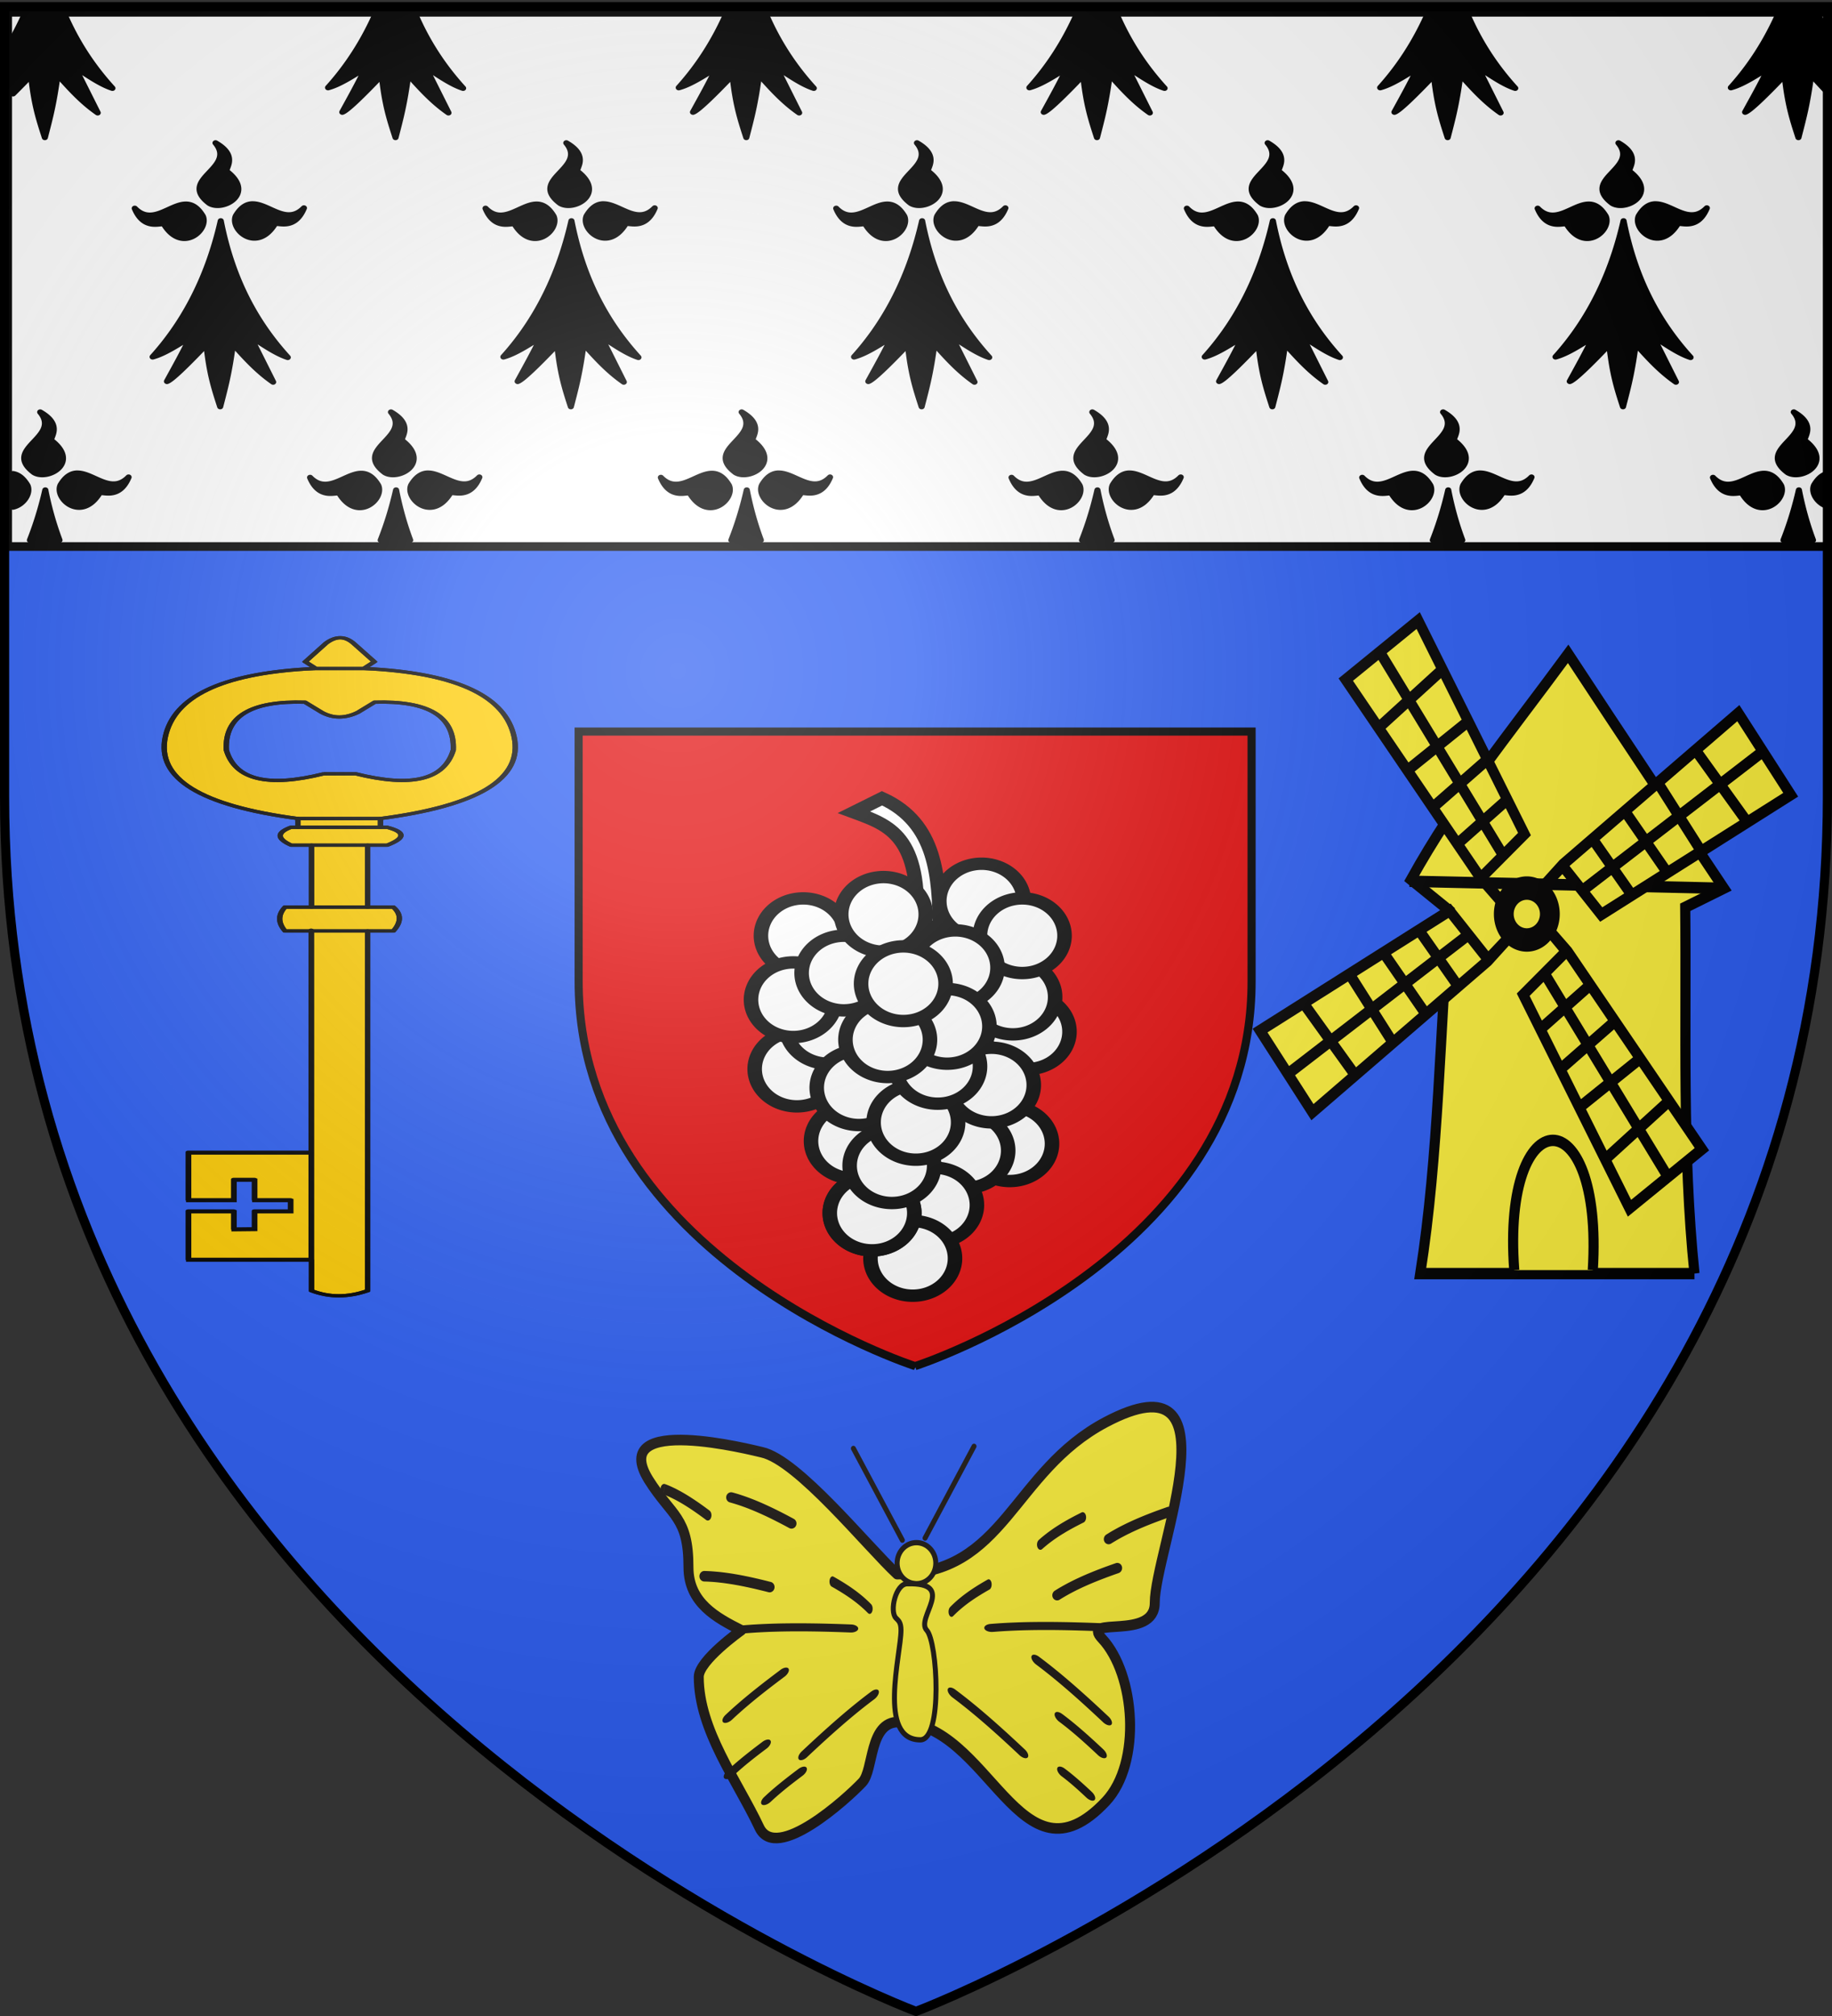 <svg xmlns="http://www.w3.org/2000/svg" xmlns:xlink="http://www.w3.org/1999/xlink" width="600" height="660" version="1.0"><rect width="100%" height="100%" fill="#333333" stroke="none"/><desc>Flag of Canton of Valais (Wallis)</desc><defs><radialGradient xlink:href="#a" id="b" cx="221.445" cy="226.331" r="300" fx="221.445" fy="226.331" gradientTransform="matrix(1.353 0 0 1.349 -77.63 -85.747)" gradientUnits="userSpaceOnUse"/><linearGradient id="a"><stop offset="0" style="stop-color:white;stop-opacity:.314"/><stop offset=".19" style="stop-color:white;stop-opacity:.251"/><stop offset=".6" style="stop-color:#6b6b6b;stop-opacity:.125"/><stop offset="1" style="stop-color:black;stop-opacity:.125"/></linearGradient></defs><g style="display:inline"><path d="M300 658.5s298.5-112.32 298.5-397.772V2.176H1.5v258.552C1.5 546.18 300 658.5 300 658.5" style="fill:#2b5df2;fill-opacity:1;fill-rule:evenodd;stroke:none;stroke-width:1px;stroke-linecap:butt;stroke-linejoin:miter;stroke-opacity:1"/><path d="M299.71 447.248s110.2-35.553 110.2-125.908v-81.841h-220.4v81.84c0 90.356 110.2 125.91 110.2 125.91z" style="fill:#e20909;fill-opacity:1;fill-rule:evenodd;stroke:#000;stroke-width:2.654;stroke-linecap:butt;stroke-linejoin:miter;stroke-miterlimit:4;stroke-dasharray:none;stroke-opacity:1;display:inline"/></g><g style="fill:#fff"><path d="M783.942 599.635a19.092 19.799 0 1 1 .031.01" style="opacity:1;fill:#fff;fill-opacity:1;fill-rule:evenodd;stroke:#000;stroke-width:6.561;stroke-linecap:round;stroke-linejoin:miter;stroke-miterlimit:4;stroke-dasharray:none;stroke-dashoffset:0;stroke-opacity:1" transform="matrix(.725 0 0 .617 -236.052 -20.548)"/><path d="M783.942 599.635a19.092 19.799 0 1 1 .031.01" style="opacity:1;fill:#fff;fill-opacity:1;fill-rule:evenodd;stroke:#000;stroke-width:6.561;stroke-linecap:round;stroke-linejoin:miter;stroke-miterlimit:4;stroke-dasharray:none;stroke-dashoffset:0;stroke-opacity:1" transform="matrix(.725 0 0 .617 -240.751 -31.896)"/><path d="M783.942 599.635a19.092 19.799 0 1 1 .031.01" style="opacity:1;fill:#fff;fill-opacity:1;fill-rule:evenodd;stroke:#000;stroke-width:6.561;stroke-linecap:round;stroke-linejoin:miter;stroke-miterlimit:4;stroke-dasharray:none;stroke-dashoffset:0;stroke-opacity:1" transform="matrix(.725 0 0 .617 -267.399 -53.723)"/><path d="M783.942 599.635a19.092 19.799 0 1 1 .031.01" style="opacity:1;fill:#fff;fill-opacity:1;fill-rule:evenodd;stroke:#000;stroke-width:6.561;stroke-linecap:round;stroke-linejoin:miter;stroke-miterlimit:4;stroke-dasharray:none;stroke-dashoffset:0;stroke-opacity:1" transform="matrix(.725 0 0 .617 -309.42 -51.977)"/><path d="M783.942 599.635a19.092 19.799 0 1 1 .031.01" style="opacity:1;fill:#fff;fill-opacity:1;fill-rule:evenodd;stroke:#000;stroke-width:6.561;stroke-linecap:round;stroke-linejoin:miter;stroke-miterlimit:4;stroke-dasharray:none;stroke-dashoffset:0;stroke-opacity:1" transform="matrix(.725 0 0 .617 -251.002 -63.325)"/><path d="M285.422-271.02c21.473 10.883 22.038 34.846 22.487 55.924h-9.095c1.98-39.756-10.662-44.192-24.322-49.85z" style="opacity:1;fill:#fff;fill-opacity:1;fill-rule:evenodd;stroke:#000;stroke-width:5.509;stroke-linecap:butt;stroke-linejoin:miter;stroke-miterlimit:4;stroke-dasharray:none;stroke-opacity:1" transform="matrix(.843 0 0 .753 48.27 465.42)"/><path d="M783.942 599.635a19.092 19.799 0 1 1 .031.01" style="opacity:1;fill:#fff;fill-opacity:1;fill-rule:evenodd;stroke:#000;stroke-width:6.561;stroke-linecap:round;stroke-linejoin:miter;stroke-miterlimit:4;stroke-dasharray:none;stroke-dashoffset:0;stroke-opacity:1" transform="matrix(.725 0 0 .617 -237.678 -51.977)"/><path d="M783.942 599.635a19.092 19.799 0 1 1 .031.01" style="opacity:1;fill:#fff;fill-opacity:1;fill-rule:evenodd;stroke:#000;stroke-width:6.561;stroke-linecap:round;stroke-linejoin:miter;stroke-miterlimit:4;stroke-dasharray:none;stroke-dashoffset:0;stroke-opacity:1" transform="matrix(.725 0 0 .617 -311.47 -8.324)"/><path d="M783.942 599.635a19.092 19.799 0 1 1 .031.01" style="opacity:1;fill:#fff;fill-opacity:1;fill-rule:evenodd;stroke:#000;stroke-width:6.561;stroke-linecap:round;stroke-linejoin:miter;stroke-miterlimit:4;stroke-dasharray:none;stroke-dashoffset:0;stroke-opacity:1" transform="matrix(.725 0 0 .617 -301.222 -22.294)"/><path d="M783.942 599.635a19.092 19.799 0 1 1 .031.01" style="opacity:1;fill:#fff;fill-opacity:1;fill-rule:evenodd;stroke:#000;stroke-width:6.561;stroke-linecap:round;stroke-linejoin:miter;stroke-miterlimit:4;stroke-dasharray:none;stroke-dashoffset:0;stroke-opacity:1" transform="matrix(.725 0 0 .617 -312.673 -31.023)"/><path d="M783.942 599.635a19.092 19.799 0 1 1 .031.01" style="opacity:1;fill:#fff;fill-opacity:1;fill-rule:evenodd;stroke:#000;stroke-width:6.561;stroke-linecap:round;stroke-linejoin:miter;stroke-miterlimit:4;stroke-dasharray:none;stroke-dashoffset:0;stroke-opacity:1" transform="matrix(.725 0 0 .617 -259.624 -41.5)"/><path d="M783.942 599.635a19.092 19.799 0 1 1 .031.01" style="opacity:1;fill:#fff;fill-opacity:1;fill-rule:evenodd;stroke:#000;stroke-width:6.561;stroke-linecap:round;stroke-linejoin:miter;stroke-miterlimit:4;stroke-dasharray:none;stroke-dashoffset:0;stroke-opacity:1" transform="matrix(.725 0 0 .617 -296.097 -39.753)"/><path d="M783.942 599.635a19.092 19.799 0 1 1 .031.01" style="opacity:1;fill:#fff;fill-opacity:1;fill-rule:evenodd;stroke:#000;stroke-width:6.561;stroke-linecap:round;stroke-linejoin:miter;stroke-miterlimit:4;stroke-dasharray:none;stroke-dashoffset:0;stroke-opacity:1" transform="matrix(.725 0 0 .617 -283.125 -58.96)"/><path d="M783.942 599.635a19.092 19.799 0 1 1 .031.01" style="opacity:1;fill:#fff;fill-opacity:1;fill-rule:evenodd;stroke:#000;stroke-width:6.561;stroke-linecap:round;stroke-linejoin:miter;stroke-miterlimit:4;stroke-dasharray:none;stroke-dashoffset:0;stroke-opacity:1" transform="matrix(.725 0 0 .617 -241.776 16.12)"/><path d="M783.942 599.635a19.092 19.799 0 1 1 .031.01" style="opacity:1;fill:#fff;fill-opacity:1;fill-rule:evenodd;stroke:#000;stroke-width:6.561;stroke-linecap:round;stroke-linejoin:miter;stroke-miterlimit:4;stroke-dasharray:none;stroke-dashoffset:0;stroke-opacity:1" transform="matrix(.725 0 0 .617 -256.125 18.377)"/><path d="M783.942 599.635a19.092 19.799 0 1 1 .031.01" style="opacity:1;fill:#fff;fill-opacity:1;fill-rule:evenodd;stroke:#000;stroke-width:6.561;stroke-linecap:round;stroke-linejoin:miter;stroke-miterlimit:4;stroke-dasharray:none;stroke-dashoffset:0;stroke-opacity:1" transform="matrix(.725 0 0 .617 -247.75 -3.087)"/><path d="M783.942 599.635a19.092 19.799 0 1 1 .031.01" style="opacity:1;fill:#fff;fill-opacity:1;fill-rule:evenodd;stroke:#000;stroke-width:6.561;stroke-linecap:round;stroke-linejoin:miter;stroke-miterlimit:4;stroke-dasharray:none;stroke-dashoffset:0;stroke-opacity:1" transform="matrix(.725 0 0 .617 -293.023 15.248)"/><path d="M783.942 599.635a19.092 19.799 0 1 1 .031.01" style="opacity:1;fill:#fff;fill-opacity:1;fill-rule:evenodd;stroke:#000;stroke-width:6.561;stroke-linecap:round;stroke-linejoin:miter;stroke-miterlimit:4;stroke-dasharray:none;stroke-dashoffset:0;stroke-opacity:1" transform="matrix(.725 0 0 .617 -291.148 -2.213)"/><path d="M783.942 599.635a19.092 19.799 0 1 1 .031.01" style="opacity:1;fill:#fff;fill-opacity:1;fill-rule:evenodd;stroke:#000;stroke-width:6.561;stroke-linecap:round;stroke-linejoin:miter;stroke-miterlimit:4;stroke-dasharray:none;stroke-dashoffset:0;stroke-opacity:1" transform="matrix(.725 0 0 .617 -266.374 36.2)"/><path d="M783.942 599.635a19.092 19.799 0 1 1 .031.01" style="opacity:1;fill:#fff;fill-opacity:1;fill-rule:evenodd;stroke:#000;stroke-width:6.561;stroke-linecap:round;stroke-linejoin:miter;stroke-miterlimit:4;stroke-dasharray:none;stroke-dashoffset:0;stroke-opacity:1" transform="matrix(.725 0 0 .617 -273.55 53.66)"/><path d="M783.942 599.635a19.092 19.799 0 1 1 .031.01" style="opacity:1;fill:#fff;fill-opacity:1;fill-rule:evenodd;stroke:#000;stroke-width:6.561;stroke-linecap:round;stroke-linejoin:miter;stroke-miterlimit:4;stroke-dasharray:none;stroke-dashoffset:0;stroke-opacity:1" transform="matrix(.725 0 0 .617 -286.873 38.818)"/><path d="M783.942 599.635a19.092 19.799 0 1 1 .031.01" style="opacity:1;fill:#fff;fill-opacity:1;fill-rule:evenodd;stroke:#000;stroke-width:6.561;stroke-linecap:round;stroke-linejoin:miter;stroke-miterlimit:4;stroke-dasharray:none;stroke-dashoffset:0;stroke-opacity:1" transform="matrix(.725 0 0 .617 -286.873 38.818)"/><path d="M783.942 599.635a19.092 19.799 0 1 1 .031.01" style="opacity:1;fill:#fff;fill-opacity:1;fill-rule:evenodd;stroke:#000;stroke-width:6.561;stroke-linecap:round;stroke-linejoin:miter;stroke-miterlimit:4;stroke-dasharray:none;stroke-dashoffset:0;stroke-opacity:1" transform="matrix(.725 0 0 .617 -280.371 23.316)"/><path d="M783.942 599.635a19.092 19.799 0 1 1 .031.01" style="opacity:1;fill:#fff;fill-opacity:1;fill-rule:evenodd;stroke:#000;stroke-width:6.561;stroke-linecap:round;stroke-linejoin:miter;stroke-miterlimit:4;stroke-dasharray:none;stroke-dashoffset:0;stroke-opacity:1" transform="matrix(.725 0 0 .617 -272.524 9.137)"/><path d="M783.942 599.635a19.092 19.799 0 1 1 .031.01" style="opacity:1;fill:#fff;fill-opacity:1;fill-rule:evenodd;stroke:#000;stroke-width:6.561;stroke-linecap:round;stroke-linejoin:miter;stroke-miterlimit:4;stroke-dasharray:none;stroke-dashoffset:0;stroke-opacity:1" transform="matrix(.725 0 0 .617 -265.35 -9.198)"/><path d="M783.942 599.635a19.092 19.799 0 1 1 .031.01" style="opacity:1;fill:#fff;fill-opacity:1;fill-rule:evenodd;stroke:#000;stroke-width:6.561;stroke-linecap:round;stroke-linejoin:miter;stroke-miterlimit:4;stroke-dasharray:none;stroke-dashoffset:0;stroke-opacity:1" transform="matrix(.725 0 0 .617 -262.275 -22.294)"/><path d="M783.942 599.635a19.092 19.799 0 1 1 .031.01" style="opacity:1;fill:#fff;fill-opacity:1;fill-rule:evenodd;stroke:#000;stroke-width:6.561;stroke-linecap:round;stroke-linejoin:miter;stroke-miterlimit:4;stroke-dasharray:none;stroke-dashoffset:0;stroke-opacity:1" transform="matrix(.725 0 0 .617 -281.748 -17.928)"/><path d="M783.942 599.635a19.092 19.799 0 1 1 .031.01" style="opacity:1;fill:#fff;fill-opacity:1;fill-rule:evenodd;stroke:#000;stroke-width:6.561;stroke-linecap:round;stroke-linejoin:miter;stroke-miterlimit:4;stroke-dasharray:none;stroke-dashoffset:0;stroke-opacity:1" transform="matrix(.725 0 0 .617 -276.624 -36.262)"/></g><g style="stroke:#000;stroke-width:3;stroke-miterlimit:4;stroke-dasharray:none;stroke-opacity:1"><path d="M895.8 8.168v-328.1h31.7v328.1c-11.2 6.2-21.7 6.2-31.7 0zM852-63.832v16.4l11.7-.2v-16.2h20.4v-10.2h-20.4v-18.6H852v18.6h-25.7v-43.4h69.5v97.7h-69.5v-44.1zM880.8-319.932c-4-7.5-4-14.8 0-21.7h61.3c4.5 6.4 4.5 13.6 0 21.7h-61.3zM927.5-341.632h-31.7v-56.5h31.7zM938.6-414.432c10.399 4.3 10.399 9.8 0 16.3h-54.3c-8.2-6-8.3-11.4-.2-16.3h54.5zM934.8-422.432v8h-46.7v-8zM813.1-496.932c4.9-36.5 31.5-57.1 79.7-61.9 1.8-.1 3.6-.3 5.5-.4h27c1.8.1 3.6.3 5.4.4 48.2 4.8 74.8 25.4 79.7 61.9 5.1 38-20.101 62.8-75.601 74.5h-46.7c-55.1-11.7-80.1-36.5-75-74.5zm89.6 33.7h18.1c31.7 12.7 50 5.5 55.2-21.7.8-30.6-14-45.1-44.5-43.6l-9.5 9.3q-10.8 8.4-20.4 0l-9.5-9.3c-30.6-1.5-45.5 13-44.5 43.6 5 27.2 23.4 34.4 55.1 21.7zM925.3-559.232h-27l-6-6.2 11.7-16.9c5.5-6.6 10.7-6.6 15.5 0l11.8 16.9z" style="fill:#fdcb00;stroke:#000;stroke-width:3;stroke-miterlimit:4;stroke-dasharray:none;stroke-opacity:1" transform="matrix(.579 0 0 .359 -416.64 419.628)"/><path d="M927.5-319.932v328.1c-11.2 6.2-21.7 6.2-31.7 0v-27.9" style="fill:none;stroke:#000;stroke-width:3;stroke-linecap:round;stroke-linejoin:round;stroke-miterlimit:4;stroke-dasharray:none;stroke-opacity:1" transform="matrix(.579 0 0 .359 -416.64 419.628)"/><path d="M483.6 753.2h-69.5v-44.1h25.7v16.4l11.7-.2v-16.2h20.4v-10.2h-20.4v-18.6h-11.7v18.6h-25.7v-43.4h67.8M483.6 753.2V453" style="fill:none;stroke:#000;stroke-width:3;stroke-linecap:round;stroke-linejoin:round;stroke-miterlimit:4;stroke-dasharray:none;stroke-opacity:1" transform="matrix(.579 0 0 .359 -178.106 141.897)"/><path d="M895.8-319.932h-15c-4-7.5-4-14.8 0-21.7h15M927.5-319.932h-31.7M927.5-341.632h-31.7M927.5-341.632h14.6c4.5 6.4 4.5 13.6 0 21.7h-14.6M934.8-414.432h3.8c10.4 4.3 10.4 9.8 0 16.3h-11.1M934.8-422.432v8M927.5-398.132h-31.7M920.8-463.232c31.7 12.7 50 5.5 55.2-21.7.8-30.6-14-45.1-44.5-43.6l-9.5 9.3q-10.8 8.4-20.4 0l-9.5-9.3c-30.6-1.5-45.5 13-44.5 43.6 5 27.2 23.4 34.4 55.1 21.7zM895.8-398.132h-11.5c-8.2-6-8.3-11.4-.2-16.3h4M888.1-414.432v-8" style="fill:none;stroke:#000;stroke-width:3;stroke-linecap:round;stroke-linejoin:round;stroke-miterlimit:4;stroke-dasharray:none;stroke-opacity:1" transform="matrix(.579 0 0 .359 -416.64 419.628)"/><path d="M888.1-422.432c-55.1-11.7-80.1-36.5-75-74.5 4.9-36.5 31.5-57.1 79.7-61.9 1.8-.1 3.6-.3 5.5-.4M925.3-559.232h-27M925.3-559.232c1.8.1 3.6.3 5.4.4 48.2 4.8 74.8 25.4 79.7 61.9 5.1 38-20.101 62.8-75.601 74.5M898.3-559.232l-6-6.2 11.7-16.9c5.5-6.6 10.7-6.6 15.5 0l11.8 16.9-6 6.2M888.1-414.432h46.7M934.8-422.432h-46.7M927.5-398.132v56.5M895.8-341.632v-56.5" style="fill:none;stroke:#000;stroke-width:3;stroke-linecap:round;stroke-linejoin:round;stroke-miterlimit:4;stroke-dasharray:none;stroke-opacity:1" transform="matrix(.579 0 0 .359 -416.64 419.628)"/></g><g style="fill:#fcef3c;display:inline"><g style="fill:#fcef3c;fill-opacity:1;stroke:#000;stroke-width:3;stroke-miterlimit:4;stroke-dasharray:none;stroke-opacity:1"><path d="M484.465 234.783H403.34c5.523-31.295 5.773-63.957 8.66-95.252l-11.395-8.204c13.343-21.31 28.204-37.202 46.487-59.248 16.938 22.901 31.46 42.178 46.031 61.527l-11.394 5.013c.375 32.055-.965 64.11 2.735 96.164z" style="fill:#fcef3c;fill-opacity:1;fill-rule:evenodd;stroke:#000;stroke-width:3;stroke-linecap:butt;stroke-linejoin:miter;stroke-miterlimit:4;stroke-dasharray:none;stroke-opacity:1" transform="matrix(1.107 0 0 1.247 18.655 124.176)"/><path d="M454.385 233.871c3.17-45.662-27.038-45.173-23.243 0M400.15 131.783l91.607 1.823" style="fill:#fcef3c;fill-opacity:1;fill-rule:evenodd;stroke:#000;stroke-width:3;stroke-linecap:butt;stroke-linejoin:miter;stroke-miterlimit:4;stroke-dasharray:none;stroke-opacity:1" transform="matrix(1.107 0 0 1.247 18.655 124.176)"/></g><g style="fill:#fcef3c"><path d="M444.359 139.987a9.57 9.115 0 1 1-19.142 0 9.57 9.115 0 1 1 19.142 0z" style="fill:#fcef3c;fill-opacity:1;fill-rule:evenodd;stroke:#010000;stroke-width:8.227;stroke-linecap:butt;stroke-linejoin:miter;marker:none;marker-start:none;marker-mid:none;marker-end:none;stroke-miterlimit:4;stroke-dasharray:none;stroke-dashoffset:0;stroke-opacity:1;visibility:visible;display:inline;overflow:visible" transform="matrix(.788 0 0 .932 157.437 168.769)"/><g style="fill:#fcef3c;fill-opacity:1;stroke:#010000;stroke-width:3;stroke-miterlimit:4;stroke-dasharray:none;stroke-opacity:1;display:inline"><path d="m375.084 190.12-15.495-21.421 56.057-31.447 11.394 12.761 7.292-6.836-7.378 7.235zM367.792 180.093l53.323-36.46M372.35 161.407l15.495 19.141M385.567 153.203l13.672 19.142M396.049 148.19l12.76 16.407M406.531 142.265l11.85 15.04" style="fill:#fcef3c;fill-opacity:1;fill-rule:evenodd;stroke:#010000;stroke-width:3;stroke-linecap:butt;stroke-linejoin:miter;stroke-miterlimit:4;stroke-dasharray:none;stroke-opacity:1" transform="matrix(0 1.247 -1.107 0 651.222 -245.247)"/></g><g style="fill:#fcef3c;fill-opacity:1;stroke:#010000;stroke-width:3;stroke-miterlimit:4;stroke-dasharray:none;stroke-opacity:1"><path d="m375.084 190.12-15.495-21.421 56.057-31.447 11.394 12.761 7.292-6.836-7.378 7.235zM367.792 180.093l53.323-36.46M372.35 161.407l15.495 19.141M385.567 153.203l13.672 19.142M396.049 148.19l12.76 16.407M406.531 142.265l11.85 15.04" style="fill:#fcef3c;fill-opacity:1;fill-rule:evenodd;stroke:#010000;stroke-width:3;stroke-linecap:butt;stroke-linejoin:miter;stroke-miterlimit:4;stroke-dasharray:none;stroke-opacity:1" transform="matrix(1.107 0 0 1.247 14.62 127.019)"/></g><g style="fill:#fcef3c;fill-opacity:1;stroke:#010000;stroke-width:3;stroke-miterlimit:4;stroke-dasharray:none;stroke-opacity:1;display:inline"><path d="m375.084 190.12-15.495-21.421 56.057-31.447 11.394 12.761 7.292-6.836-7.378 7.235zM367.792 180.093l53.323-36.46M372.35 161.407l15.495 19.141M385.567 153.203l13.672 19.142M396.049 148.19l12.76 16.407M406.531 142.265l11.85 15.04" style="fill:#fcef3c;fill-opacity:1;fill-rule:evenodd;stroke:#010000;stroke-width:3;stroke-linecap:butt;stroke-linejoin:miter;stroke-miterlimit:4;stroke-dasharray:none;stroke-opacity:1" transform="matrix(0 -1.247 1.107 0 346.926 843.958)"/></g><g style="fill:#fcef3c;fill-opacity:1;stroke:#010000;stroke-width:3;stroke-miterlimit:4;stroke-dasharray:none;stroke-opacity:1;display:inline"><path d="m375.084 190.12-15.495-21.421 56.057-31.447 11.394 12.761 7.292-6.836-7.378 7.235zM367.792 180.093l53.323-36.46M372.35 161.407l15.495 19.141M385.567 153.203l13.672 19.142M396.049 148.19l12.76 16.407M406.531 142.265l11.85 15.04" style="fill:#fcef3c;fill-opacity:1;fill-rule:evenodd;stroke:#010000;stroke-width:3;stroke-linecap:butt;stroke-linejoin:miter;stroke-miterlimit:4;stroke-dasharray:none;stroke-opacity:1" transform="matrix(-1.107 0 0 -1.247 984.538 470.556)"/></g></g></g><g style="fill-rule:evenodd" transform="matrix(2.889 0 0 3.07 -551.943 215.672)"><path d="M292.753 97.612c-3.358-2.92-11.237-12.153-15.332-12.996-.87-.179-17.523-4.235-12.85 2.92 2.628 3.943 4.527 3.943 4.527 9.346 0 3.796 3.212 5.403 5.987 6.717 0 0-4.82 3.212-4.82 4.965 0 5.695 4.382 11.097 6.864 16.062 1.898 3.797 9.93-3.067 11.682-4.819 1.314-1.314.73-6.425 4.088-6.425 10.368 0 13.726 18.253 23.51 8.47 4.088-4.089 3.358-13.58-.438-17.377-2.483-2.482 5.986.292 5.986-3.797 0-5.548 9.655-26.833-5.548-19.274-10.643 5.29-11.39 16.208-23.656 16.208" class="fil7 str12" style="fill:#fcef3c;stroke:#1f1a17;stroke-width:1.128;stroke-linecap:round;stroke-linejoin:round"/><circle cx="96.539" cy="102.387" r="2.19" class="fil7 str1" style="fill:#fcef3c;stroke:#1f1a17;stroke-width:.564;stroke-linecap:round;stroke-linejoin:round" transform="translate(198.405 -5.943)"/><path d="m287.795 84.209 5.548 9.783" class="fil2 str1" style="fill:none;stroke:#1f1a17;stroke-width:.564;stroke-linecap:round;stroke-linejoin:round"/><path d="m102.82 89.787.008-.013.008-.012.008-.01.01-.012.009-.01.01-.01.01-.009.01-.009.011-.008.012-.007.012-.007.012-.006.012-.006.012-.005.013-.005.013-.004.013-.003.013-.002.014-.002.013-.002h.041l.013.001.014.002.013.003.014.003.013.004.014.005.013.005.013.006.012.007.013.007.012.008.01.009.012.009.01.01.01.01.009.01.009.01.008.011.007.012.007.011.006.012.006.013.005.012.005.013.004.013.003.013.002.013.002.013.002.014v.04l-.001.014-.002.014-.003.013-.003.014-.004.013-.005.013-.005.013-.006.013-.007.013zm-5.06 10.06-.489-.277 5.55-9.783.488.277zm0 0-.007.013-.008.012-.009.011-.009.01-.01.011-.009.01-.01.01-.011.008-.011.008-.011.007-.012.007-.012.006-.012.006-.013.005-.013.005-.012.004-.014.003-.013.003-.013.002-.014.001h-.04l-.014-.001-.013-.002-.014-.003-.013-.003-.014-.004-.013-.005-.013-.005-.013-.006-.013-.007-.012-.007-.012-.008-.011-.009-.011-.009-.01-.01-.01-.009-.01-.01-.008-.011-.008-.011-.008-.011-.006-.012-.007-.012-.005-.012-.006-.013-.004-.013-.004-.013-.003-.013-.003-.013-.002-.013-.001-.014-.001-.013v-.027l.002-.014.002-.014.002-.013.003-.014.004-.013.005-.013.006-.013.006-.013.006-.013z" class="fil4" style="fill:#1f1a17;fill-rule:nonzero" transform="translate(198.405 -5.943)"/><path d="M293.903 98.634c-1.315 0-2.026 2.92-1.296 3.65.292.293.584.439.584 1.315 0 2.566-2.697 11.682 2.19 11.682 2.568 0 1.942-10.471.73-11.682-1.313-1.314 3.486-5.111-2.209-4.965" class="fil7 str1" style="fill:#fcef3c;stroke:#1f1a17;stroke-width:.564;stroke-linecap:round;stroke-linejoin:round"/><path d="m68.04 93.954-.208 1.09-.02-.008-.02-.009-.02-.01-.019-.012-.018-.013-.018-.014-.017-.015-.016-.017-.016-.017-.015-.018-.014-.019-.014-.02-.013-.02-.012-.022-.011-.022-.01-.023-.01-.024-.01-.024-.007-.025-.007-.025-.007-.026-.005-.026-.004-.027-.004-.027-.002-.027-.002-.028v-.055l.002-.028.003-.029.003-.028.005-.028.006-.028.007-.027.008-.026.008-.026.01-.025.01-.024.011-.023.012-.022.013-.021.013-.02.014-.02.015-.019.016-.017.015-.016.017-.016.017-.014.017-.013.018-.012.018-.01.02-.01.018-.01.02-.006.02-.006.02-.005.02-.003.02-.002h.04l.021.002.021.004.021.005zm5.034 2.821-.381 1.002-.155-.109-.153-.107-.153-.105-.154-.105-.153-.103-.153-.104-.153-.1-.153-.102-.152-.098-.153-.099-.153-.095-.152-.097-.152-.092-.153-.091-.153-.092-.151-.088-.151-.086-.153-.087-.152-.083-.151-.08-.151-.08-.152-.079-.15-.074-.152-.073-.152-.07-.15-.071-.15-.066-.15-.064-.152-.061-.15-.06-.149-.058-.15-.054.209-1.09.16.058.159.059.16.063.157.066.16.068.157.07.16.071.158.075.157.078.158.079.158.079.158.083.158.085.158.088.156.086.158.091.158.092.156.092.156.096.158.097.156.096.156.1.157.099.157.102.157.102.156.105.156.103.156.108.155.105.156.11.156.107zm-.381 1.002.38-1.002.02.014.018.015.017.016.016.017.016.018.015.02.014.02.014.02.012.021.012.022.011.023.01.024.01.024.008.025.007.025.007.025.005.026.005.026.004.027.002.027.002.027.001.027v.055l-.003.027-.003.028-.004.027-.005.027-.006.027-.007.026-.009.027-.009.026-.01.025-.011.025-.012.023-.013.023-.013.021-.014.02-.015.02-.015.018-.016.017-.016.016-.017.014-.018.014-.017.012-.019.012-.018.01-.019.009-.02.007-.018.007-.02.005-.02.004-.02.002-.02.001h-.02l-.02-.001-.02-.003-.02-.004-.02-.005-.02-.007-.02-.009-.02-.01-.02-.01zM72.51 103.217l-.033 1.124-.029-.001-.028-.003-.028-.005-.028-.005-.027-.007-.026-.008-.026-.01-.025-.01-.025-.012-.023-.013-.023-.015-.023-.015-.021-.016-.02-.017-.02-.018-.02-.02-.018-.02-.017-.02-.016-.022-.015-.022-.014-.023-.012-.024-.012-.025-.01-.025-.01-.026-.008-.026-.007-.027-.005-.027-.004-.028-.003-.028-.001-.029v-.029l.001-.029.003-.028.005-.028.006-.028.007-.027.008-.026.01-.026.01-.025.012-.025.013-.024.015-.023.015-.023.016-.021.017-.021.019-.02.019-.02.02-.017.02-.017.022-.017.023-.015.023-.014.024-.013.024-.012.026-.01.025-.01.027-.008.026-.007.028-.005.027-.005.029-.002.028-.002zm7.516 1.172-.268 1.093-.237-.058-.236-.056-.235-.054-.235-.053-.234-.054-.234-.052-.233-.052-.234-.049-.234-.048-.232-.049-.232-.045-.231-.046-.23-.042-.23-.043-.231-.04-.228-.038-.228-.039-.228-.034-.226-.033-.227-.033-.224-.03-.224-.029-.224-.026-.224-.023-.22-.024-.222-.02-.22-.018-.22-.015-.218-.012-.217-.013-.216-.007-.217-.006.033-1.124.227.007.23.01.229.01.23.016.23.017.23.019.232.02.233.022.231.027.233.027.234.03.234.03.233.033.236.034.235.039.234.037.237.04.235.042.236.042.238.046.237.045.236.047.238.048.237.05.238.052.24.05.237.054.24.053.239.056.24.056.238.058zm-.268 1.093.269-1.093.027.007.028.01.026.01.026.01.024.013.025.014.023.014.022.016.022.017.02.018.02.019.018.02.018.02.016.02.016.023.014.022.014.024.012.024.011.024.01.025.009.026.007.026.007.027.005.026.003.028.002.027.002.028v.028l-.003.028-.003.028-.005.028-.006.029-.007.028-.01.027-.01.026-.011.026-.013.025-.013.024-.015.024-.016.022-.017.022-.018.02-.018.02-.02.019-.02.017-.022.017-.022.016-.022.014-.024.014-.024.012-.024.012-.026.01-.025.009-.026.007-.027.007-.026.005-.028.004-.027.002-.028.001h-.028l-.028-.002-.028-.003-.028-.005zM75.67 94.842l-.281 1.066-.028-.008-.027-.009-.027-.01-.025-.011-.025-.013-.024-.014-.023-.014-.022-.016-.022-.017-.02-.018-.02-.019-.018-.019-.017-.02-.016-.021-.016-.022-.014-.023-.013-.022-.012-.024-.011-.025-.01-.024-.008-.025-.007-.026-.006-.026-.005-.026-.003-.027-.002-.027v-.055l.002-.027.004-.028.005-.027.006-.028.008-.027.01-.027.01-.025.012-.025.013-.025.014-.023.015-.023.016-.021.017-.021.018-.02.02-.02.02-.017.02-.017.021-.016.023-.015.023-.014.023-.013.024-.012.025-.01.025-.01.026-.008.026-.007.027-.006.027-.004.027-.004.028-.002h.055l.028.002.029.004.028.005zm6.963 2.82-.516.98-.214-.108-.212-.108-.212-.105-.213-.105-.212-.103-.212-.104-.212-.1-.211-.102-.21-.098-.212-.099-.211-.096-.212-.096-.21-.093-.211-.09-.212-.092-.21-.088-.209-.087-.212-.086-.21-.083-.209-.081-.209-.079-.21-.079-.209-.075-.21-.073-.207-.07-.21-.071-.209-.066-.207-.064-.21-.061-.207-.06-.207-.058-.207-.054.282-1.066.22.058.22.06.221.062.219.066.22.068.219.07.218.071.22.075.219.077.218.08.218.079.219.083.218.085.218.087.216.087.219.09.218.093.216.092.216.095.218.097.216.096.217.1.216.1.218.102.216.101.216.105.216.104.216.107.214.105.217.11.216.107zm-.516.98.516-.98.025.014.025.014.023.016.022.017.022.018.02.018.02.02.017.02.017.02.016.023.015.022.013.023.013.024.011.024.01.024.009.025.008.026.006.025.005.026.004.026.002.027.002.027v.026l-.002.027-.003.027-.004.026-.005.027-.007.027-.008.026-.01.026-.011.026-.013.025-.014.025-.015.024-.016.023-.017.022-.018.021-.019.02-.02.019-.02.017-.022.017-.022.016-.023.014-.023.013-.025.012-.024.011-.025.01-.026.009-.026.007-.026.007-.027.004-.026.004-.027.003-.028.001h-.027l-.027-.001-.028-.003-.027-.004-.027-.005-.027-.007-.027-.008-.027-.01-.026-.01zM118.059 99.336l.555.953-.025.014-.025.013-.026.011-.026.01-.027.009-.026.007-.027.006-.027.004-.027.004-.027.002h-.054l-.026-.002-.027-.004-.026-.004-.026-.006-.026-.007-.025-.008-.025-.01-.024-.01-.024-.012-.023-.013-.023-.014-.022-.016-.021-.016-.02-.018-.02-.019-.019-.02-.018-.02-.017-.022-.016-.023-.015-.025-.013-.024-.013-.026-.01-.025-.01-.026-.008-.027-.007-.026-.005-.027-.004-.026-.003-.027v-.081l.003-.027.004-.026.005-.027.006-.026.008-.025.009-.026.01-.025.01-.024.013-.024.014-.024.014-.023.016-.022.017-.022.018-.02.02-.02.02-.02.02-.019.023-.017.023-.016zm6.913-2.937.33 1.057-.229.075-.225.074-.224.076-.226.077-.222.077-.223.077-.22.078-.222.079-.219.08-.218.079-.217.082-.218.082-.213.083-.214.085-.215.085-.21.087-.21.087-.21.089-.207.09-.205.09-.204.093-.204.093-.2.095-.2.097-.196.097-.198.098-.195.102-.192.102-.191.105-.188.105-.188.105-.185.109-.555-.953.197-.115.197-.115.2-.111.201-.108.204-.108.204-.105.205-.105.208-.103.21-.1.21-.099.21-.098.213-.096.214-.094.216-.093.214-.092.218-.09.22-.09.217-.088.22-.086.223-.086.221-.085.224-.083.224-.084.225-.08.225-.082.226-.079.227-.08.228-.077.226-.077.23-.076.228-.077zm.33 1.057-.33-1.057.028-.008.027-.007.028-.006.028-.004.027-.002.028-.002h.027l.027.002.027.003.027.004.026.005.026.007.025.008.025.009.025.01.023.011.024.013.023.013.022.015.02.016.021.017.02.018.019.019.018.02.017.02.016.022.015.023.014.023.013.025.011.025.01.026.01.027.008.028.006.027.005.028.003.028.002.027v.055l-.002.027-.003.027-.005.026-.006.027-.007.026-.008.026-.01.025-.01.024-.013.025-.013.023-.014.023-.015.023-.016.021-.018.021-.018.02-.02.02-.02.018-.02.017-.023.017-.023.015-.024.015-.025.013-.025.012-.027.011zM112.218 105.323l.555.953-.025.014-.025.013-.026.011-.026.01-.027.009-.026.007-.027.006-.027.004-.027.004-.027.001h-.054l-.026-.002-.027-.003-.026-.004-.026-.006-.026-.007-.025-.008-.025-.01-.024-.01-.024-.013-.023-.013-.023-.014-.022-.015-.021-.016-.02-.018-.02-.019-.019-.02-.018-.02-.017-.022-.016-.024-.015-.024-.013-.025-.013-.025-.01-.026-.01-.025-.008-.027-.007-.026-.005-.027-.004-.027-.002-.027-.002-.026v-.027l.002-.027.002-.027.004-.026.005-.027.006-.026.008-.026.009-.025.01-.025.01-.025.013-.024.014-.023.014-.023.016-.023.017-.021.018-.021.02-.02.02-.02.02-.018.023-.017.023-.017zm6.913-2.937.33 1.057-.229.075-.225.074-.224.076-.226.076-.222.078-.223.076-.22.08-.222.078-.219.08-.218.079-.217.082-.218.082-.213.083-.214.085-.215.085-.21.086-.21.088-.21.088-.207.09-.205.092-.204.092-.204.092-.2.096-.2.097-.197.097-.197.098-.195.102-.192.102-.191.104-.188.105-.188.106-.185.109-.555-.953.197-.115.197-.115.2-.111.201-.108.204-.108.204-.105.204-.105.21-.103.208-.1.21-.099.21-.098.214-.096.214-.094.216-.094.214-.091.218-.091.22-.09.217-.088.22-.085.224-.086.22-.085.224-.083.224-.084.225-.08.224-.082.227-.08.227-.079.228-.077.226-.077.23-.076.228-.077zm.33 1.057-.33-1.057.028-.009.027-.007.028-.005.028-.004.027-.003h.082l.027.004.026.004.027.005.026.007.025.007.025.01.025.01.023.011.024.013.023.013.022.015.02.016.021.017.02.018.019.019.018.02.017.02.016.022.015.023.014.023.013.025.011.025.01.026.01.027.008.028.006.027.005.028.003.027.002.028v.055l-.002.027-.003.027-.005.026-.006.027-.007.026-.008.025-.01.026-.01.024-.013.024-.013.024-.014.023-.015.022-.016.022-.018.02-.018.021-.02.02-.02.018-.02.017-.023.017-.023.015-.024.014-.025.014-.025.012-.027.011zM110.401 99.916l.394.961-.018.014-.018.013-.019.012-.018.01-.019.009-.019.007-.019.006-.019.005-.019.003-.019.002h-.038l-.019-.002-.019-.004-.018-.004-.019-.006-.018-.007-.018-.008-.017-.01-.018-.01-.017-.013-.016-.013-.016-.014-.016-.016-.015-.016-.014-.018-.014-.019-.014-.02-.012-.021-.012-.022-.012-.023-.01-.025-.01-.025-.008-.025-.008-.026-.007-.027-.005-.026-.005-.027-.004-.027-.003-.027-.002-.027v-.081l.002-.027.003-.027.003-.026.005-.027.005-.026.007-.025.007-.026.007-.025.01-.024.009-.023.01-.024.011-.022.012-.022.013-.021.014-.02.014-.02.015-.018.016-.018.017-.016zm4.858-2.938.234 1.067-.16.075-.159.074-.157.076-.159.077-.156.077-.156.076-.156.08-.155.078-.154.08-.153.079-.153.082-.153.082-.15.083-.15.085-.15.085-.148.086-.147.088-.148.088-.146.09-.144.091-.143.093-.143.092-.141.096-.14.097-.138.097-.14.098-.136.102-.135.101-.134.105-.133.105-.132.106-.13.108-.393-.961.138-.115.139-.115.14-.111.142-.108.143-.108.144-.105.143-.105.147-.103.147-.1.148-.099.147-.099.15-.096.15-.094.153-.093.15-.092.153-.09.154-.09.154-.088.154-.086.157-.086.155-.085.157-.082.157-.085.159-.08.157-.082.16-.079.159-.08.16-.077.16-.077.16-.076.161-.077zm.234 1.067-.234-1.067.02-.008.02-.007.02-.006.019-.004.02-.002.019-.002h.02l.018.002.02.003.018.004.019.005.018.007.018.008.018.009.017.01.017.012.017.013.016.013.016.015.015.016.014.017.014.018.014.02.012.02.012.02.012.022.01.023.01.024.01.025.008.025.007.027.006.027.006.028.004.027.004.028.002.028.002.028v.055l-.002.027-.002.028-.004.027-.004.026-.005.026-.006.026-.007.026-.007.025-.009.024-.009.024-.01.023-.01.023-.012.022-.013.02-.013.02-.013.02-.015.019-.015.017-.015.017-.017.016-.017.014-.017.014-.018.012-.019.011zM100.348 107.074l.348.955-.016.014-.016.013-.016.011-.016.01-.017.01-.016.006-.017.006-.017.005-.016.003-.017.002h-.034l-.017-.002-.016-.003-.017-.004-.016-.006-.016-.007-.016-.008-.015-.01-.015-.01-.015-.012-.015-.013-.014-.015-.014-.015-.013-.017-.013-.017-.012-.019-.012-.02-.011-.02-.01-.023-.01-.023-.01-.024-.009-.025-.007-.025-.007-.026-.006-.026-.005-.026-.004-.027-.004-.027-.002-.027-.002-.026v-.081l.002-.027.002-.027.003-.026.004-.026.005-.026.005-.026.007-.025.006-.025.008-.024.008-.023.01-.023.01-.023.01-.022.011-.02.012-.02.013-.02.013-.018.014-.018.015-.016zm4.265-2.938.206 1.061-.14.075-.139.075-.138.074-.138.077-.138.078-.137.076-.136.079-.137.08-.135.078-.135.081-.135.08-.132.084-.133.082-.131.084-.132.087-.13.085-.13.087-.129.09-.127.09-.127.09-.126.092-.124.094-.125.095-.123.096-.122.098-.121.1-.12.1-.118.1-.118.105-.117.106-.115.106-.115.108-.348-.955.12-.116.123-.114.123-.111.124-.109.126-.109.126-.105.126-.104.128-.102.129-.1.13-.1.13-.098.131-.096.133-.095.133-.093.133-.09.134-.092.135-.09.134-.086.137-.088.136-.086.138-.084.137-.084.138-.082.138-.083.14-.08.139-.078.14-.08.14-.078.14-.077.142-.078.141-.076zm.206 1.061-.206-1.061.017-.009.017-.007.018-.005.017-.004.017-.003.017-.001h.018l.017.001.016.003.017.004.016.006.017.006.016.008.015.01.016.01.014.01.015.013.014.014.014.015.013.016.013.017.013.018.011.019.012.02.01.02.01.022.01.023.008.024.008.024.008.026.006.026.006.027.005.028.004.027.003.028.002.028.001.027v.055l-.001.028-.002.027-.003.026-.004.027-.004.026-.005.026-.006.025-.007.025-.007.024-.009.024-.009.023-.009.023-.01.021-.011.021-.011.02-.012.02-.013.018-.013.018-.014.017-.015.015-.015.014-.015.014-.016.012-.017.011zM76.89 109.013l.285.85-.042.002-.043.002h-.085l-.041-.002-.041-.003-.041-.003-.04-.005-.04-.006-.039-.006-.038-.008-.037-.008-.037-.01-.035-.01-.035-.011-.034-.012-.032-.013-.031-.013-.03-.014-.029-.015-.027-.015-.026-.017-.025-.017-.022-.017-.022-.018-.02-.02-.017-.018-.017-.02-.014-.02-.012-.021-.01-.022-.009-.022-.006-.021-.004-.022-.002-.022v-.021l.003-.022.004-.02.006-.021.009-.02.01-.021.012-.02.014-.019.016-.019.018-.018.019-.018.02-.018.023-.017.024-.016.026-.016.027-.015.029-.014.03-.013.03-.013.033-.013.034-.01.035-.011.037-.01.037-.009.039-.008.04-.006.04-.006.041-.005zm12.241-.09-.078.857-.392-.014-.388-.013-.387-.013-.387-.012-.386-.01-.385-.011-.385-.01-.384-.008-.383-.008-.378-.007-.385-.005-.38-.005-.376-.004-.374-.002h-1.121l-.374.004-.369.004-.368.006-.366.007-.361.009-.364.01-.362.01-.36.014-.356.015-.358.017-.352.017-.351.021-.353.021-.347.025-.346.025-.284-.85.365-.028.368-.024.365-.025.37-.02.373-.02.37-.017.376-.015.374-.014.376-.013.376-.01.382-.009.38-.007.38-.005.382-.004.38-.003.385-.001h.385l.384.001.388.002.39.004.386.005.384.005.392.007.39.008.39.009.391.01.392.01.393.011.393.012.394.013.394.013zm-.078.857.078-.858.043.002.043.003.042.005.04.005.041.006.04.007.038.008.037.01.037.01.035.01.035.011.033.013.031.013.031.014.03.014.027.016.027.015.025.017.023.017.022.017.02.019.02.018.016.02.015.02.013.02.012.02.01.02.007.021.005.022.004.021v.044l-.003.022-.006.022-.007.021-.01.021-.01.02-.014.02-.015.02-.016.019-.02.018-.02.018-.021.017-.024.017-.025.016-.026.015-.028.015-.03.014-.03.013-.031.013-.033.011-.034.011-.036.01-.036.01-.037.007-.038.008-.039.006-.04.005-.04.005-.041.003-.042.003h-.042l-.043.001zM104.927 108.867l.285.85-.043.002-.043.002h-.084l-.042-.002-.041-.003-.041-.003-.04-.005-.04-.006-.039-.006-.038-.008-.037-.008-.037-.01-.035-.01-.035-.011-.033-.012-.033-.013-.031-.013-.03-.014-.029-.015-.027-.015-.026-.017-.024-.017-.023-.017-.022-.018-.02-.02-.017-.018-.016-.02-.015-.02-.012-.021-.01-.022-.009-.021-.006-.022-.004-.022-.002-.022v-.021l.003-.022.004-.02.007-.021.008-.02.01-.021.012-.02.014-.019.016-.019.018-.018.02-.018.02-.018.022-.017.025-.016.025-.016.027-.014.029-.015.03-.013.031-.013.033-.013.034-.01.035-.011.036-.01.037-.009.039-.008.04-.006.04-.006.041-.005zm12.24-.09-.078.857-.392-.014-.388-.013-.387-.013-.387-.012-.386-.01-.385-.011-.385-.01-.384-.008-.383-.008-.378-.007-.385-.005-.38-.005-.375-.004-.375-.002h-1.121l-.374.004-.369.004-.367.006-.367.007-.361.008-.364.01-.362.011-.36.014-.356.015-.358.017-.352.017-.351.021-.352.021-.348.025-.345.025-.285-.85.365-.028.368-.024.365-.025.371-.02.372-.02.371-.017.376-.015.373-.014.376-.013.376-.01.382-.009.38-.007.38-.005.382-.004.38-.003.385-.001h.386l.383.001.388.002.39.004.386.005.384.005.392.007.39.008.39.009.391.01.392.01.393.011.393.012.394.013.394.013zm-.078.857.078-.858.043.002.043.003.042.005.041.005.04.006.04.007.038.008.038.01.036.01.035.01.035.011.033.013.032.013.03.014.03.014.027.016.027.015.025.017.023.017.022.018.02.018.02.018.016.02.015.02.013.02.012.02.01.02.007.021.005.022.004.021v.044l-.003.022-.005.022-.008.021-.009.021-.011.02-.014.02-.015.02-.016.019-.019.018-.02.018-.022.017-.024.017-.025.016-.026.015-.028.015-.03.014-.03.013-.031.013-.033.011-.034.011-.036.01-.036.01-.037.007-.038.008-.039.006-.04.005-.04.005-.041.003-.042.003h-.042l-.043.001zM110.426 112.359l-.32.837-.035-.025-.034-.026-.033-.026-.032-.028-.03-.027-.031-.029-.03-.028-.027-.03-.027-.03-.026-.029-.025-.03-.023-.03-.022-.03-.021-.031-.02-.03-.018-.031-.017-.03-.016-.03-.014-.03-.013-.03-.011-.03-.01-.029-.008-.028-.007-.028-.004-.028-.004-.027-.001-.026v-.026l.002-.025.003-.024.006-.023.007-.022.01-.02.01-.02.012-.018.014-.017.016-.014.016-.014.019-.012.019-.01.02-.01.023-.007.023-.006.024-.004.025-.003.026-.002h.028l.028.001.029.003.03.004.03.005.031.008.032.008.032.01.033.011.033.013.034.014.034.016.035.017.034.018.035.02.036.021.035.023zm7.88 6.381-.605.613-.242-.215-.24-.211-.24-.21-.24-.21-.24-.21-.24-.208-.24-.208-.24-.206-.24-.206-.237-.202-.242-.205-.24-.202-.237-.198-.237-.198-.24-.198-.236-.194-.237-.193-.24-.194-.236-.19-.237-.188-.236-.187-.237-.185-.234-.181-.235-.183-.236-.18-.234-.176-.236-.175-.232-.174-.236-.171-.233-.17-.233-.165-.232-.164.32-.837.25.175.248.178.25.179.245.18.25.183.246.185.249.188.246.189.248.188.249.194.246.194.247.195.246.197.247.199.245.198.246.201.247.203.245.203.247.206.247.207.245.206.242.205.247.21.245.21.245.21.245.213.245.212.245.214.245.214.245.215.245.216zm-.605.613.606-.613.032.03.03.029.03.03.029.03.027.03.026.03.024.031.023.03.022.032.02.03.02.031.018.03.016.031.015.03.013.03.012.03.01.028.01.03.007.027.005.028.005.027.002.026.001.025v.025l-.003.024-.004.023-.006.022-.008.021-.01.02-.01.019-.013.018-.015.016-.016.015-.018.014-.02.011-.02.01-.021.01-.023.006-.024.006-.025.004-.026.002-.027.001h-.028l-.029-.003-.03-.003-.03-.005-.03-.007-.032-.007-.032-.01-.032-.01-.033-.012-.033-.013-.034-.015-.033-.016-.034-.017-.034-.018-.034-.02-.034-.021-.035-.023-.033-.023-.034-.025-.034-.026-.033-.027zM113.058 118.469l-.32.837-.035-.025-.034-.026-.033-.026-.032-.028-.031-.027-.03-.029-.03-.028-.027-.03-.027-.03-.026-.029-.025-.03-.023-.03-.023-.03-.02-.031-.02-.03-.019-.031-.016-.03-.016-.03-.014-.03-.013-.03-.011-.03-.01-.029-.008-.028-.007-.028-.005-.028-.003-.027-.001-.026v-.026l.002-.025.003-.024.006-.023.007-.022.01-.02.01-.02.012-.018.014-.017.015-.014.017-.014.018-.012.02-.01.02-.01.023-.007.023-.006.024-.004.025-.003.026-.002h.027l.029.001.029.003.03.004.03.005.03.008.033.008.032.01.033.011.033.013.034.014.034.016.035.017.035.018.034.02.035.021.036.023zm4.665 3.776-.606.612-.142-.125-.139-.123-.139-.122-.14-.122-.138-.121-.14-.12-.139-.121-.139-.12-.139-.119-.136-.116-.142-.12-.136-.115-.14-.117-.138-.115-.137-.113-.136-.112-.139-.113-.136-.11-.136-.11-.136-.108-.137-.107-.133-.105-.136-.105-.135-.106-.136-.103-.134-.1-.136-.1-.132-.1-.136-.098-.132-.097-.133-.094-.132-.094.32-.837.15.104.148.107.149.107.146.107.15.11.145.109.149.112.146.112.147.112.146.114.149.117.146.116.146.116.147.118.146.119.144.117.146.12.147.122.144.12.144.12.146.124.142.12.146.125.144.123.145.124.144.125.144.125.144.126.144.126.145.126.144.127zm-.606.612.606-.612.032.029.03.03.03.029.029.03.027.03.026.031.024.03.024.031.022.031.02.031.02.03.017.031.016.03.015.03.013.03.012.03.01.03.01.028.007.028.006.027.004.027.002.026.001.026v.025l-.003.024-.004.023-.006.022-.008.02-.009.02-.011.02-.013.017-.015.017-.016.015-.018.013-.02.012-.02.01-.021.009-.023.007-.024.005-.025.004-.026.003h-.055l-.029-.002-.03-.004-.03-.005-.03-.006-.032-.008-.032-.009-.032-.01-.033-.012-.033-.014-.034-.014-.033-.016-.034-.017-.034-.019-.034-.02-.034-.02-.034-.023-.034-.024-.034-.024-.034-.026-.033-.027zM74.898 118.563l.74.505-.032.028-.033.027-.034.026-.034.025-.034.024-.034.023-.035.021-.035.02-.035.02-.035.019-.035.016-.035.016-.034.015-.035.013-.034.012-.034.011-.033.01-.033.008-.033.007-.032.005-.03.004-.031.003-.03.001h-.029l-.028-.001-.027-.003-.026-.005-.025-.006-.023-.007-.023-.01-.02-.01-.02-.012-.019-.014-.016-.015-.015-.016-.013-.018-.01-.018-.01-.02-.007-.02-.006-.021-.004-.022-.002-.023v-.049l.003-.025.005-.026.006-.027.008-.027.009-.027.01-.028.013-.028.014-.03.016-.028.017-.03.019-.029.02-.03.022-.029.023-.03.024-.03.026-.029.028-.029.028-.03.03-.028zm6.227-4.801.456.73-.204.144-.201.142-.2.142-.2.142-.2.143-.198.142-.198.143-.197.142-.196.143-.193.141-.197.146-.194.143-.19.142-.192.143-.188.142-.187.142-.186.143-.187.144-.184.143-.182.143-.181.144-.18.143-.176.142-.178.143-.176.144-.172.143-.172.145-.17.142-.17.145-.166.142-.164.145-.164.143-.74-.505.177-.158.18-.156.18-.156.18-.154.184-.156.184-.153.188-.154.186-.152.187-.154.192-.153.19-.152.192-.15.193-.152.194-.15.193-.149.196-.15.198-.15.199-.15.197-.147.2-.15.2-.147.197-.145.203-.149.202-.147.202-.147.203-.146.204-.146.204-.146.206-.147.205-.145.207-.146zm.456.73-.456-.73.035-.025.036-.023.036-.022.036-.02.036-.02.035-.018.036-.017.035-.015.035-.015.035-.012.034-.012.034-.01.033-.009.033-.007.032-.007.031-.004.031-.004.03-.002h.057l.027.003.026.003.026.005.023.007.023.008.022.01.02.01.018.012.018.014.015.015.015.017.012.018.011.02.009.02.007.021.005.022.004.024.001.023v.025l-.002.025-.004.026-.005.027-.007.027-.009.027-.01.028-.012.028-.013.029-.015.028-.016.03-.018.028-.02.03-.02.029-.022.03-.023.028-.025.03-.026.028-.027.029-.028.028-.03.028-.03.027-.032.028-.033.026-.034.026zM75.044 124.55l.74.505-.032.028-.033.027-.034.026-.033.025-.035.024-.034.022-.035.022-.035.02-.035.02-.035.018-.035.017-.034.016-.035.015-.035.013-.034.012-.034.011-.033.01-.033.008-.033.007-.031.005-.032.004-.03.003-.03.001h-.029l-.028-.001-.027-.003-.026-.005-.025-.006-.023-.008-.023-.009-.02-.01-.02-.013-.019-.013-.016-.015-.015-.016-.013-.018-.01-.018-.01-.02-.007-.02-.006-.021-.004-.022-.002-.023v-.049l.003-.025.005-.026.006-.027.008-.027.01-.027.01-.028.013-.029.014-.028.015-.03.017-.028.019-.03.02-.03.022-.029.023-.03.024-.03.026-.029.028-.029.028-.03.03-.028zm4.036-3.114.456.731-.13.092-.128.09-.127.09-.127.09-.127.091-.126.09-.125.091-.126.09-.124.091-.122.09-.126.092-.123.091-.12.09-.119.089-.12.091-.118.09-.118.09-.119.091-.115.09-.115.09-.114.09-.11.09-.113.09-.112.09-.111.09-.107.09-.109.091-.106.088-.106.092-.105.088-.102.09-.102.09-.74-.505.116-.103.118-.102.118-.103.117-.1.12-.103.12-.099.123-.1.12-.1.122-.1.123-.098.126-.1.125-.098.125-.098.127-.098.124-.096.128-.098.128-.097.127-.095.13-.097.13-.097.128-.095.126-.093.132-.097.13-.094.13-.095.132-.094.131-.095.132-.094.132-.094.133-.094.133-.095zm.456.731-.456-.73.036-.025.036-.023.035-.022.036-.021.036-.02.036-.017.035-.017.036-.016.035-.014.034-.013.035-.011.034-.01.033-.01.033-.007.032-.006.031-.005.03-.003.03-.002h.058l.027.002.026.004.025.005.024.006.023.008.021.01.02.01.019.013.017.013.016.016.014.016.013.019.01.019.01.02.007.022.005.022.003.023.002.024v.025l-.002.025-.004.026-.005.026-.008.027-.008.028-.01.028-.012.028-.013.028-.015.029-.017.029-.017.03-.02.028-.02.03-.022.029-.023.029-.025.029-.026.029-.027.028-.028.029-.03.027-.03.028-.033.027-.032.027-.034.026zM79.279 127.324l.74.505-.032.028-.033.027-.034.026-.034.025-.034.024-.035.023-.034.021-.035.02-.035.02-.035.018-.035.017-.035.016-.035.015-.034.013-.034.012-.034.011-.034.01-.032.008-.033.007-.032.005-.031.004-.03.003-.03.001h-.029l-.028-.001-.027-.003-.026-.005-.025-.006-.023-.007-.023-.01-.021-.01-.02-.012-.018-.014-.017-.015-.014-.016-.013-.018-.01-.018-.01-.02-.007-.02-.006-.021-.004-.022-.002-.023v-.049l.003-.025.005-.026.006-.027.007-.027.01-.027.01-.028.013-.029.014-.028.016-.03.017-.028.019-.03.02-.03.021-.029.023-.03.025-.03.026-.029.027-.029.029-.03.03-.028zm3.89-3.001.456.73-.126.09-.123.086-.122.087-.122.087-.122.087-.121.087-.12.087-.121.087-.117.085-.12.088-.121.089-.119.087-.115.086-.117.088-.113.086-.114.086-.112.086-.114.089-.112.086-.11.087-.11.086-.105.085-.109.087-.108.086-.106.088-.102.085-.105.088-.102.085-.1.086-.102.087-.098.086-.098.086-.74-.505.112-.1.113-.098.111-.098.116-.098.116-.099.115-.095.119-.098.117-.095.116-.096.119-.095.122-.097.12-.094.121-.095.122-.094.12-.092.123-.094.123-.094.125-.094.122-.092.126-.093.124-.092.121-.09.125-.09.127-.094.126-.09.126-.092.127-.09.127-.091.127-.091.128-.09.128-.091zm.456.73-.456-.73.035-.024.036-.024.036-.022.036-.02.036-.02.035-.018.036-.017.035-.015.035-.014.035-.013.034-.012.034-.01.033-.009.033-.007.032-.006.032-.005.03-.004.03-.001.03-.001h.028l.027.003.026.004.025.005.024.006.022.008.022.01.02.01.019.012.017.014.016.015.014.017.012.018.011.02.01.02.006.021.005.023.004.023.001.024v.024l-.002.025-.004.026-.005.027-.007.027-.008.027-.01.028-.013.028-.013.029-.015.029-.016.029-.018.029-.019.029-.02.03-.023.028-.023.03-.025.028-.025.03-.028.028-.028.028-.03.028-.03.028-.032.027-.033.026-.034.026zM113.345 124.293l-.32.837-.035-.025-.034-.026-.033-.026-.032-.028-.03-.028-.031-.028-.03-.028-.027-.03-.027-.03-.026-.029-.025-.03-.023-.03-.022-.03-.021-.031-.02-.03-.018-.031-.017-.03-.016-.03-.014-.03-.013-.03-.011-.03-.01-.029-.008-.028-.006-.028-.005-.028-.004-.027-.001-.026v-.026l.002-.025.003-.024.006-.023.007-.022.01-.02.01-.02.012-.018.014-.017.016-.014.016-.014.019-.012.019-.01.02-.01.023-.007.023-.006.024-.004.025-.003.026-.002h.028l.028.001.029.003.03.004.03.006.031.007.032.008.032.01.033.011.033.013.034.014.034.016.035.017.034.018.036.02.035.021.035.023zm3.063 2.478-.605.613-.092-.08-.089-.08-.089-.078-.089-.078-.089-.077-.089-.078-.089-.076-.089-.077-.089-.076-.086-.074-.091-.077-.09-.075-.086-.073-.086-.071-.089-.074-.086-.07-.089-.073-.086-.07-.086-.069-.087-.068-.086-.068-.086-.067-.083-.064-.085-.068-.086-.065-.084-.062-.086-.064-.082-.062-.086-.062-.082-.06-.084-.06-.082-.058.32-.837.1.07.098.07.1.071.095.07.1.073.096.072.099.075.096.074.097.073.099.078.096.075.096.077.096.077.097.077.096.078.094.077.096.08.094.077.096.08.097.081.093.08.092.077.096.082.094.08.094.081.094.081.094.082.094.082.094.082.094.082.095.083zm-.605.613.605-.613.032.03.031.029.03.03.028.03.027.03.026.03.025.031.023.03.022.032.02.03.02.031.017.03.016.031.015.03.014.03.012.03.01.029.009.028.007.028.006.028.004.027.003.026v.05l-.003.024-.004.023-.006.022-.007.021-.01.02-.01.019-.014.018-.014.016-.017.015-.018.014-.019.011-.02.01-.022.01-.023.006-.024.006-.025.004-.026.002-.027.001h-.028l-.028-.003-.03-.003-.03-.005-.031-.006-.031-.008-.032-.01-.033-.01-.033-.012-.033-.013-.033-.015-.034-.016-.034-.017-.034-.018-.034-.02-.034-.021-.034-.023-.034-.023-.034-.025-.033-.026-.033-.027zM100.935 115.863l-.32.837-.035-.025-.034-.026-.033-.026-.032-.028-.03-.028-.031-.028-.03-.029-.027-.029-.027-.03-.026-.029-.025-.03-.023-.03-.022-.03-.021-.031-.02-.03-.018-.031-.017-.03-.016-.03-.014-.03-.013-.03-.011-.03-.01-.029-.008-.028-.007-.029-.004-.027-.004-.027-.001-.026v-.026l.002-.025.003-.024.006-.023.007-.022.01-.02.01-.02.012-.018.014-.016.016-.015.016-.014.019-.012.019-.01.02-.01.023-.007.023-.006.024-.004.025-.003.026-.002h.028l.028.001.029.003.03.004.03.005.031.008.032.008.032.01.033.011.033.013.034.014.034.016.035.017.034.018.035.02.036.021.035.023zm7.88 6.381-.605.613-.242-.215-.24-.211-.24-.21-.24-.21-.24-.21-.24-.208-.24-.208-.24-.206-.24-.206-.237-.202-.242-.205-.24-.202-.237-.198-.24-.2-.236-.196-.237-.194-.237-.193-.24-.194-.236-.19-.237-.188-.236-.187-.234-.183-.237-.184-.235-.182-.236-.18-.234-.176-.236-.175-.232-.173-.234-.17-.235-.171-.233-.165-.232-.165.32-.837.25.175.248.178.247.177.248.182.25.183.246.185.249.188.246.189.248.188.246.192.25.196.246.195.246.197.247.199.245.198.246.201.247.203.248.205.244.204.247.207.245.206.242.205.247.21.245.21.245.21.245.213.245.212.245.214.245.214.245.215.245.216zm-.605.613.606-.613.032.03.03.029.03.03.029.03.027.03.026.03.024.031.023.03.022.032.02.03.02.031.018.03.016.031.015.03.013.03.012.03.01.029.01.028.007.028.005.028.005.027.002.026.001.025v.025l-.003.024-.004.023-.006.022-.008.021-.01.02-.01.019-.013.018-.015.016-.016.015-.018.014-.02.011-.02.01-.021.01-.023.006-.024.006-.025.004-.026.002-.027.001h-.028l-.029-.003-.03-.003-.03-.005-.03-.007-.032-.007-.032-.01-.032-.01-.033-.012-.033-.013-.034-.015-.033-.016-.034-.017-.034-.019-.034-.02-.034-.02-.035-.023-.033-.023-.034-.025-.034-.026-.033-.027zM91.397 106.761l.016.016.014.016.014.018.013.018.013.02.012.02.011.02.01.022.01.023.01.023.008.023.008.024.007.025.006.025.005.026.005.026.004.026.003.026.003.027.001.027v.08l-.002.027-.002.027-.004.027-.004.027-.005.026-.006.026-.007.026-.007.025-.009.025-.009.024-.01.023-.01.022-.012.021-.012.02-.012.019-.013.017-.013.017-.014.015-.014.015-.015.013-.014.011-.016.011-.015.01-.016.008-.016.007-.016.005-.017.005-.016.003-.017.002h-.033l-.017-.002-.017-.003-.017-.005-.017-.006-.016-.007-.017-.008-.016-.01-.016-.012-.016-.013-.016-.014zm-4.265-2.938.141.075.142.075.14.078.141.077.14.077.14.08.14.08.139.08.138.082.138.082.137.084.138.084.136.086.137.086.135.089.135.09.134.09.133.09.133.094.132.095.131.097.13.097.13.1.13.1.127.102.127.104.125.105.126.11.124.108.123.11.123.115.12.116-.348.955-.115-.108-.114-.106-.117-.106-.118-.104-.118-.1-.12-.102-.122-.1-.122-.097-.123-.096-.124-.095-.125-.094-.126-.092-.126-.09-.128-.09-.13-.09-.129-.087-.13-.085-.131-.085-.131-.086-.134-.082-.132-.083-.135-.08-.135-.082-.135-.079-.136-.08-.137-.078-.137-.076-.138-.078-.137-.077-.139-.074-.139-.075-.14-.075zm-.206 1.061-.017-.01-.017-.01-.016-.013-.015-.013-.015-.015-.014-.015-.014-.017-.013-.018-.013-.018-.012-.02-.012-.02-.01-.02-.01-.022-.01-.023-.01-.023-.007-.024-.008-.024-.006-.025-.006-.025-.006-.026-.004-.026-.004-.026-.003-.027-.002-.027-.001-.028v-.055l.001-.027.002-.028.004-.028.003-.027.005-.028.006-.027.007-.026.007-.026.008-.024.009-.024.009-.023.01-.022.01-.02.012-.02.012-.02.012-.017.013-.017.013-.016.014-.015.014-.014.015-.012.015-.012.015-.01.016-.009.016-.008.016-.006.016-.006.017-.004.017-.003.017-.001h.017l.017.001.017.003.018.004.017.005.017.007.017.009zM91.42 116.072l.035-.024.036-.023.035-.02.035-.02.034-.02.035-.016.034-.016.034-.014.033-.013.033-.011.032-.01.032-.008.031-.007.03-.006.03-.004.03-.003.028-.001h.027l.026.002.025.003.025.004.023.006.022.008.02.009.02.01.018.012.017.014.015.014.014.017.012.018.011.02.01.02.006.022.006.023.004.024.001.025v.026l-.001.026-.003.027-.005.027-.007.029-.008.028-.01.03-.01.029-.013.03-.015.03-.015.03-.017.03-.019.03-.02.03-.02.031-.022.03-.024.03-.025.031-.026.03-.026.03-.028.028-.03.03-.03.028-.03.027-.033.028-.033.026-.034.026-.035.025zm-7.88 6.381.242-.214.245-.216.245-.215.245-.214.245-.214.245-.212.245-.212.245-.21.245-.21.247-.211.242-.205.245-.206.247-.207.247-.206.245-.203.247-.203.247-.201.244-.198.247-.199.246-.197.247-.195.247-.194.249-.194.247-.189.246-.188.25-.188.245-.184.25-.184.246-.18.25-.18.248-.177.25-.175.32.837-.233.164-.233.166-.232.169-.236.171-.233.174-.236.175-.233.176-.237.18-.235.182-.234.182-.236.185-.237.187-.237.188-.236.19-.24.194-.236.193-.237.194-.24.198-.237.198-.237.198-.24.202-.242.205-.237.203-.24.205-.24.206-.24.208-.24.208-.24.21-.24.21-.24.21-.24.212-.242.214zm.605.613-.033.028-.033.027-.034.026-.033.025-.034.023-.034.023-.034.02-.034.02-.035.019-.033.017-.034.016-.034.015-.033.013-.033.012-.032.01-.032.01-.031.007-.031.007-.03.005-.03.003-.028.002-.028.001-.027-.001-.026-.002-.026-.004-.023-.006-.023-.007-.022-.008-.02-.01-.02-.012-.017-.014-.017-.015-.014-.016-.014-.018-.01-.019-.01-.02-.008-.021-.005-.022-.005-.023-.002-.024v-.05l.003-.026.004-.027.005-.028.008-.028.009-.028.01-.03.012-.03.013-.029.015-.03.017-.03.017-.03.02-.032.02-.03.022-.031.023-.03.025-.032.025-.03.028-.03.028-.03.03-.03.03-.03.033-.029z" class="fil4" style="fill:#1f1a17;fill-rule:nonzero" transform="translate(198.405 -5.943)"/></g><g style="display:inline"><path d="M1.532 2.114h596.466v179.009H1.532z" style="opacity:1;fill:#fff;fill-opacity:1;fill-rule:nonzero;stroke:#000;stroke-width:2.902;stroke-miterlimit:4;stroke-dasharray:none;stroke-opacity:1" transform="matrix(1 0 0 .977 .953 1.96)"/></g><path d="M106.031 365.29a116 116 0 0 1-4.531 10.438v11.75c.22-.153.436-.317.656-.469-.216.505-.44.975-.656 1.47v8.124a321 321 0 0 0 5.938-6.844c1.033 10.724 2.442 15.792 4.53 23.063 1.663-7.26 2.869-12.249 4.188-23.281 3.976 4.933 7.808 9.893 13.188 14.125l-7.531-16.969c3.9 2.727 8.24 6.322 12.374 7.844-6.378-7.915-12.113-17.355-16.437-29.25zm115.344 0c-4.522 11.986-10.237 21.48-16.281 29.032 3.855-1.157 8.184-4.436 12.375-7.312-2.563 5.969-5.125 11.138-7.688 16.406 1.53-.568 6.374-5.856 12.969-13.656 1.034 10.723 2.443 15.79 4.531 23.062 1.663-7.26 2.868-12.249 4.188-23.281 3.976 4.933 7.84 9.893 13.219 14.125l-7.532-16.969c3.9 2.727 8.209 6.322 12.344 7.844-6.378-7.914-12.092-17.357-16.406-29.25zm115.313 0c-4.522 11.986-10.237 21.48-16.282 29.032 3.856-1.157 8.216-4.436 12.406-7.312-2.562 5.969-5.155 11.138-7.718 16.406 1.53-.568 6.405-5.856 13-13.656 1.034 10.723 2.443 15.79 4.531 23.062 1.663-7.26 2.868-12.249 4.188-23.281 3.975 4.933 7.808 9.893 13.187 14.125l-7.531-16.969c3.9 2.727 8.208 6.322 12.344 7.844-6.379-7.914-12.093-17.357-16.407-29.25zm115.312 0c-4.522 11.986-10.237 21.48-16.281 29.032 3.855-1.157 8.215-4.436 12.406-7.312-2.563 5.969-5.125 11.138-7.687 16.406 1.53-.568 6.373-5.856 12.968-13.656 1.034 10.723 2.443 15.79 4.531 23.062 1.663-7.26 2.868-12.249 4.188-23.281 3.976 4.933 7.808 9.893 13.188 14.125l-7.532-16.969c3.9 2.727 8.24 6.322 12.375 7.844-6.379-7.915-12.114-17.355-16.437-29.25zm115.344 0c-4.522 11.986-10.237 21.48-16.282 29.032 3.856-1.157 8.185-4.436 12.375-7.312-2.562 5.969-5.124 11.138-7.687 16.406 1.53-.568 6.374-5.856 12.969-13.656 1.034 10.723 2.443 15.79 4.531 23.062 1.663-7.26 2.868-12.249 4.188-23.281 3.975 4.933 7.839 9.893 13.218 14.125l-7.531-16.969c3.9 2.727 8.208 6.322 12.344 7.844-6.378-7.914-12.092-17.357-16.407-29.25zm115.312 0c-4.521 11.986-10.236 21.48-16.281 29.032 3.855-1.157 8.216-4.436 12.406-7.312-2.563 5.969-5.156 11.138-7.718 16.406 1.53-.568 6.405-5.856 13-13.656 1.033 10.723 2.442 15.79 4.53 23.062 1.663-7.26 2.869-12.249 4.188-23.281 1.877 2.328 3.729 4.645 5.719 6.906v-9.594l-.062-.156c.018.013.044.018.062.031v-11.594a105 105 0 0 1-4.125-9.843zm-514.562 49.563c7.043 9.556-12.65 13.362-2.031 22.406 4.528 3.072 15.106-3.579 5.812-11.75-1.2-.699 4.18-5.53-3.781-10.656m115.344 0c7.043 9.556-12.65 13.362-2.032 22.406 4.529 3.072 15.075-3.579 5.781-11.75-1.2-.699 4.21-5.53-3.75-10.656m115.312 0c7.043 9.556-12.65 13.362-2.031 22.406 4.528 3.072 15.106-3.579 5.812-11.75-1.2-.699 4.18-5.53-3.781-10.656m115.313 0c7.043 9.556-12.65 13.362-2.032 22.406 4.529 3.072 15.106-3.579 5.813-11.75-1.201-.699 4.179-5.53-3.782-10.656m115.343 0c7.044 9.556-12.65 13.362-2.031 22.406 4.529 3.072 15.075-3.579 5.781-11.75-1.2-.699 4.21-5.53-3.75-10.656M179.875 437.51c-1.762.182-3.49 1.372-5.094 4.407-2.01 5.088 6.832 13.912 12.781 3.062.421-1.324 6.328 2.916 9.594-5.969-5.6 6.438-11.33-1.245-16.531-1.5-.254-.012-.498-.025-.75 0m115.313 0c-1.762.182-3.46 1.372-5.063 4.407-2.01 5.088 6.8 13.912 12.75 3.062.42-1.324 6.358 2.916 9.625-5.969-5.6 6.438-11.361-1.245-16.562-1.5-.255-.012-.499-.025-.75 0m115.312 0c-1.762.182-3.46 1.372-5.062 4.407-2.01 5.088 6.832 13.912 12.78 3.062.422-1.324 6.328 2.916 9.594-5.969-5.6 6.438-11.33-1.245-16.53-1.5-.255-.012-.53-.025-.782 0m115.344 0c-1.762.182-3.491 1.372-5.094 4.407-2.01 5.088 6.832 13.912 12.781 3.062.421-1.324 6.327 2.916 9.594-5.969-5.6 6.438-11.33-1.245-16.531-1.5-.255-.012-.499-.025-.75 0m115.312 0c-1.762.182-3.46 1.372-5.062 4.407-2.01 5.088 6.8 13.912 12.75 3.062.42-1.324 6.358 2.916 9.625-5.969-5.6 6.438-11.362-1.245-16.563-1.5-.254-.012-.498-.025-.75 0m-483.062.094c-5.201.255-10.962 7.969-16.563 1.531 3.267 8.885 9.236 4.645 9.656 5.97 5.95 10.849 14.73 2.025 12.72-3.063-1.833-3.469-3.778-4.537-5.813-4.438m115.312 0c-5.2.255-10.93 7.969-16.531 1.531 3.266 8.885 9.204 4.645 9.625 5.97 5.95 10.849 14.76 2.025 12.75-3.063-1.832-3.469-3.809-4.537-5.844-4.438m115.313 0c-5.201.255-10.93 7.969-16.531 1.531 3.266 8.885 9.235 4.645 9.656 5.97 5.949 10.849 14.729 2.025 12.719-3.063-1.832-3.469-3.81-4.537-5.844-4.438m115.344 0c-5.202.255-10.962 7.969-16.563 1.531 3.267 8.885 9.235 4.645 9.656 5.97 5.95 10.849 14.73 2.025 12.719-3.063-1.832-3.469-3.777-4.537-5.812-4.438m115.312 0c-5.201.255-10.93 7.969-16.531 1.531 3.266 8.885 9.204 4.645 9.625 5.97 5.949 10.849 14.76 2.025 12.75-3.063-1.832-3.469-3.809-4.537-5.844-4.438m-449.562 6.188c-4.58 22.765-13.132 38.881-22.407 50.469 3.856-1.157 8.216-4.436 12.406-7.313-2.562 5.97-5.124 11.139-7.687 16.406 1.53-.567 6.374-5.887 12.969-13.687 1.034 10.723 2.443 15.79 4.531 23.062 1.663-7.26 2.868-12.217 4.188-23.25 3.975 4.934 7.839 9.893 13.218 14.125l-7.531-16.969c3.9 2.727 8.208 6.291 12.344 7.813-9.805-12.166-18.073-27.889-22.031-50.656m115.312 0c-4.58 22.765-13.1 38.881-22.375 50.469 3.855-1.157 8.184-4.436 12.375-7.313-2.563 5.97-5.125 11.139-7.687 16.406 1.53-.567 6.405-5.887 13-13.687 1.033 10.723 2.411 15.79 4.5 23.062 1.662-7.26 2.868-12.217 4.187-23.25 3.976 4.934 7.84 9.893 13.219 14.125l-7.531-16.969c3.9 2.727 8.208 6.291 12.343 7.813-9.805-12.166-18.072-27.889-22.031-50.656m115.313 0c-4.58 22.765-13.1 38.881-22.375 50.469 3.855-1.157 8.215-4.436 12.406-7.313-2.563 5.97-5.156 11.139-7.719 16.406 1.53-.567 6.405-5.887 13-13.687 1.034 10.723 2.443 15.79 4.531 23.062 1.663-7.26 2.868-12.217 4.188-23.25 3.976 4.934 7.808 9.893 13.187 14.125l-7.531-16.969c3.9 2.727 8.24 6.291 12.375 7.813-9.805-12.166-18.104-27.889-22.062-50.656m115.343 0c-4.58 22.765-13.131 38.881-22.406 50.469 3.855-1.157 8.216-4.436 12.406-7.313-2.563 5.97-5.124 11.139-7.687 16.406 1.53-.567 6.374-5.887 12.969-13.687 1.033 10.723 2.442 15.79 4.53 23.062 1.663-7.26 2.869-12.217 4.188-23.25 3.976 4.934 7.84 9.893 13.219 14.125l-7.531-16.969c3.9 2.727 8.208 6.291 12.343 7.813-9.805-12.166-18.072-27.889-22.03-50.656m115.313 0c-4.58 22.765-13.1 38.881-22.375 50.469 3.855-1.157 8.184-4.436 12.375-7.313-2.563 5.97-5.125 11.139-7.688 16.406 1.53-.567 6.405-5.887 13-13.687 1.034 10.723 2.412 15.79 4.5 23.062 1.663-7.26 2.868-12.217 4.188-23.25 3.976 4.934 7.84 9.893 13.218 14.125l-7.53-16.969c3.899 2.727 8.208 6.291 12.343 7.813-9.805-12.166-18.072-27.889-22.031-50.656M110.437 514.76c7.044 9.556-12.65 13.392-2.03 22.437 4.528 3.071 15.105-3.61 5.812-11.781-1.201-.7 4.179-5.532-3.781-10.657m115.344 0c7.044 9.556-12.65 13.392-2.031 22.437 4.529 3.071 15.075-3.61 5.781-11.781-1.2-.7 4.21-5.532-3.75-10.657m115.313 0c7.043 9.556-12.65 13.392-2.031 22.437 4.528 3.071 15.074-3.61 5.78-11.781-1.2-.7 4.211-5.532-3.75-10.657m115.312 0c7.044 9.556-12.65 13.392-2.031 22.437 4.529 3.071 15.106-3.61 5.813-11.781-1.201-.7 4.179-5.532-3.782-10.657m115.344 0c7.043 9.556-12.65 13.392-2.031 22.437 4.528 3.071 15.075-3.61 5.781-11.781-1.2-.7 4.21-5.532-3.75-10.657m115.313 0c7.043 9.556-12.65 13.392-2.032 22.437 4.529 3.071 15.075-3.61 5.782-11.781-1.201-.7 4.21-5.532-3.75-10.657m-564.844 22.687c-1.762.182-3.491 1.371-5.094 4.406-2.01 5.088 6.832 13.881 12.781 3.032.421-1.325 6.327 2.915 9.594-5.97-5.6 6.438-11.33-1.214-16.531-1.468-.255-.012-.499-.026-.75 0m115.312 0c-1.762.182-3.49 1.371-5.094 4.406-2.01 5.088 6.833 13.881 12.782 3.032.42-1.325 6.358 2.915 9.625-5.97-5.601 6.438-11.362-1.214-16.563-1.468-.254-.012-.498-.026-.75 0m115.313 0c-1.762.182-3.46 1.371-5.063 4.406-2.01 5.088 6.832 13.881 12.781 3.032.421-1.325 6.328 2.915 9.594-5.97-5.6 6.438-11.33-1.214-16.531-1.468-.254-.012-.53-.026-.781 0m115.344 0c-1.762.182-3.491 1.371-5.094 4.406-2.01 5.088 6.832 13.881 12.781 3.032.42-1.325 6.327 2.915 9.594-5.97-5.601 6.438-11.33-1.214-16.531-1.468-.255-.012-.499-.026-.75 0m115.312 0c-1.762.182-3.49 1.371-5.094 4.406-2.01 5.088 6.832 13.881 12.782 3.032.42-1.325 6.358 2.915 9.625-5.97-5.601 6.438-11.362-1.214-16.563-1.468-.254-.012-.498-.026-.75 0m115 .063c-1.65.286-3.243 1.49-4.75 4.343-1.162 2.94 1.316 7.091 4.75 8zm-482.75.03c-5.201.255-10.962 7.938-16.562 1.5 3.266 8.885 9.235 4.645 9.656 5.97 5.949 10.849 14.76 2.056 12.75-3.032-1.832-3.468-3.809-4.537-5.844-4.437m115.313 0c-5.202.255-10.931 7.938-16.532 1.5 3.267 8.885 9.204 4.645 9.625 5.97 5.95 10.849 14.76 2.056 12.75-3.032-1.832-3.468-3.808-4.537-5.844-4.437m115.312 0c-5.201.255-10.93 7.938-16.531 1.5 3.266 8.885 9.235 4.645 9.656 5.97 5.95 10.849 14.729 2.056 12.719-3.032-1.832-3.468-3.809-4.537-5.844-4.437m115.344 0c-5.201.255-10.962 7.938-16.563 1.5 3.267 8.885 9.236 4.645 9.657 5.97 5.949 10.849 14.76 2.056 12.75-3.032-1.832-3.468-3.81-4.537-5.844-4.437m115.312 0c-5.2.255-10.93 7.938-16.531 1.5 3.267 8.885 9.204 4.645 9.625 5.97 5.95 10.849 14.76 2.056 12.75-3.032-1.832-3.468-3.809-4.537-5.844-4.437m-575.531.095v12.375c3.444-.88 5.918-5.076 4.75-8.032-1.498-2.836-3.106-4.043-4.75-4.343m10.625 6.062c-1.362 6.77-3.088 12.944-5.062 18.594h9.718c-1.879-5.637-3.475-11.8-4.656-18.594m115.344 0c-1.362 6.77-3.088 12.944-5.063 18.594h9.688c-1.875-5.637-3.444-11.8-4.625-18.594m115.312 0c-1.362 6.77-3.087 12.944-5.062 18.594h9.687c-1.875-5.637-3.443-11.8-4.625-18.594m115.313 0c-1.362 6.77-3.088 12.944-5.063 18.594h9.719c-1.88-5.637-3.475-11.8-4.656-18.594m115.344 0c-1.362 6.77-3.088 12.944-5.063 18.594h9.688c-1.876-5.637-3.444-11.8-4.625-18.594m115.312 0c-1.362 6.77-3.088 12.944-5.062 18.594h9.687c-1.875-5.637-3.444-11.8-4.625-18.594" style="fill:#000;fill-opacity:1;fill-rule:evenodd;stroke:#000;stroke-width:2.01;stroke-linecap:round;stroke-linejoin:round;stroke-miterlimit:4;stroke-opacity:1;display:inline" transform="matrix(.996 0 0 .882 -96.83 -319.106)"/><path d="M300 658.5s298.5-112.32 298.5-397.772V2.176H1.5v258.552C1.5 546.18 300 658.5 300 658.5" style="opacity:1;fill:url(#b);fill-opacity:1;fill-rule:evenodd;stroke:none;stroke-width:1px;stroke-linecap:butt;stroke-linejoin:miter;stroke-opacity:1"/><path d="M300 658.5S1.5 546.18 1.5 260.728V2.176h597v258.552C598.5 546.18 300 658.5 300 658.5z" style="opacity:1;fill:none;fill-opacity:1;fill-rule:evenodd;stroke:#000;stroke-width:3;stroke-linecap:butt;stroke-linejoin:miter;stroke-miterlimit:4;stroke-dasharray:none;stroke-opacity:1"/></svg>